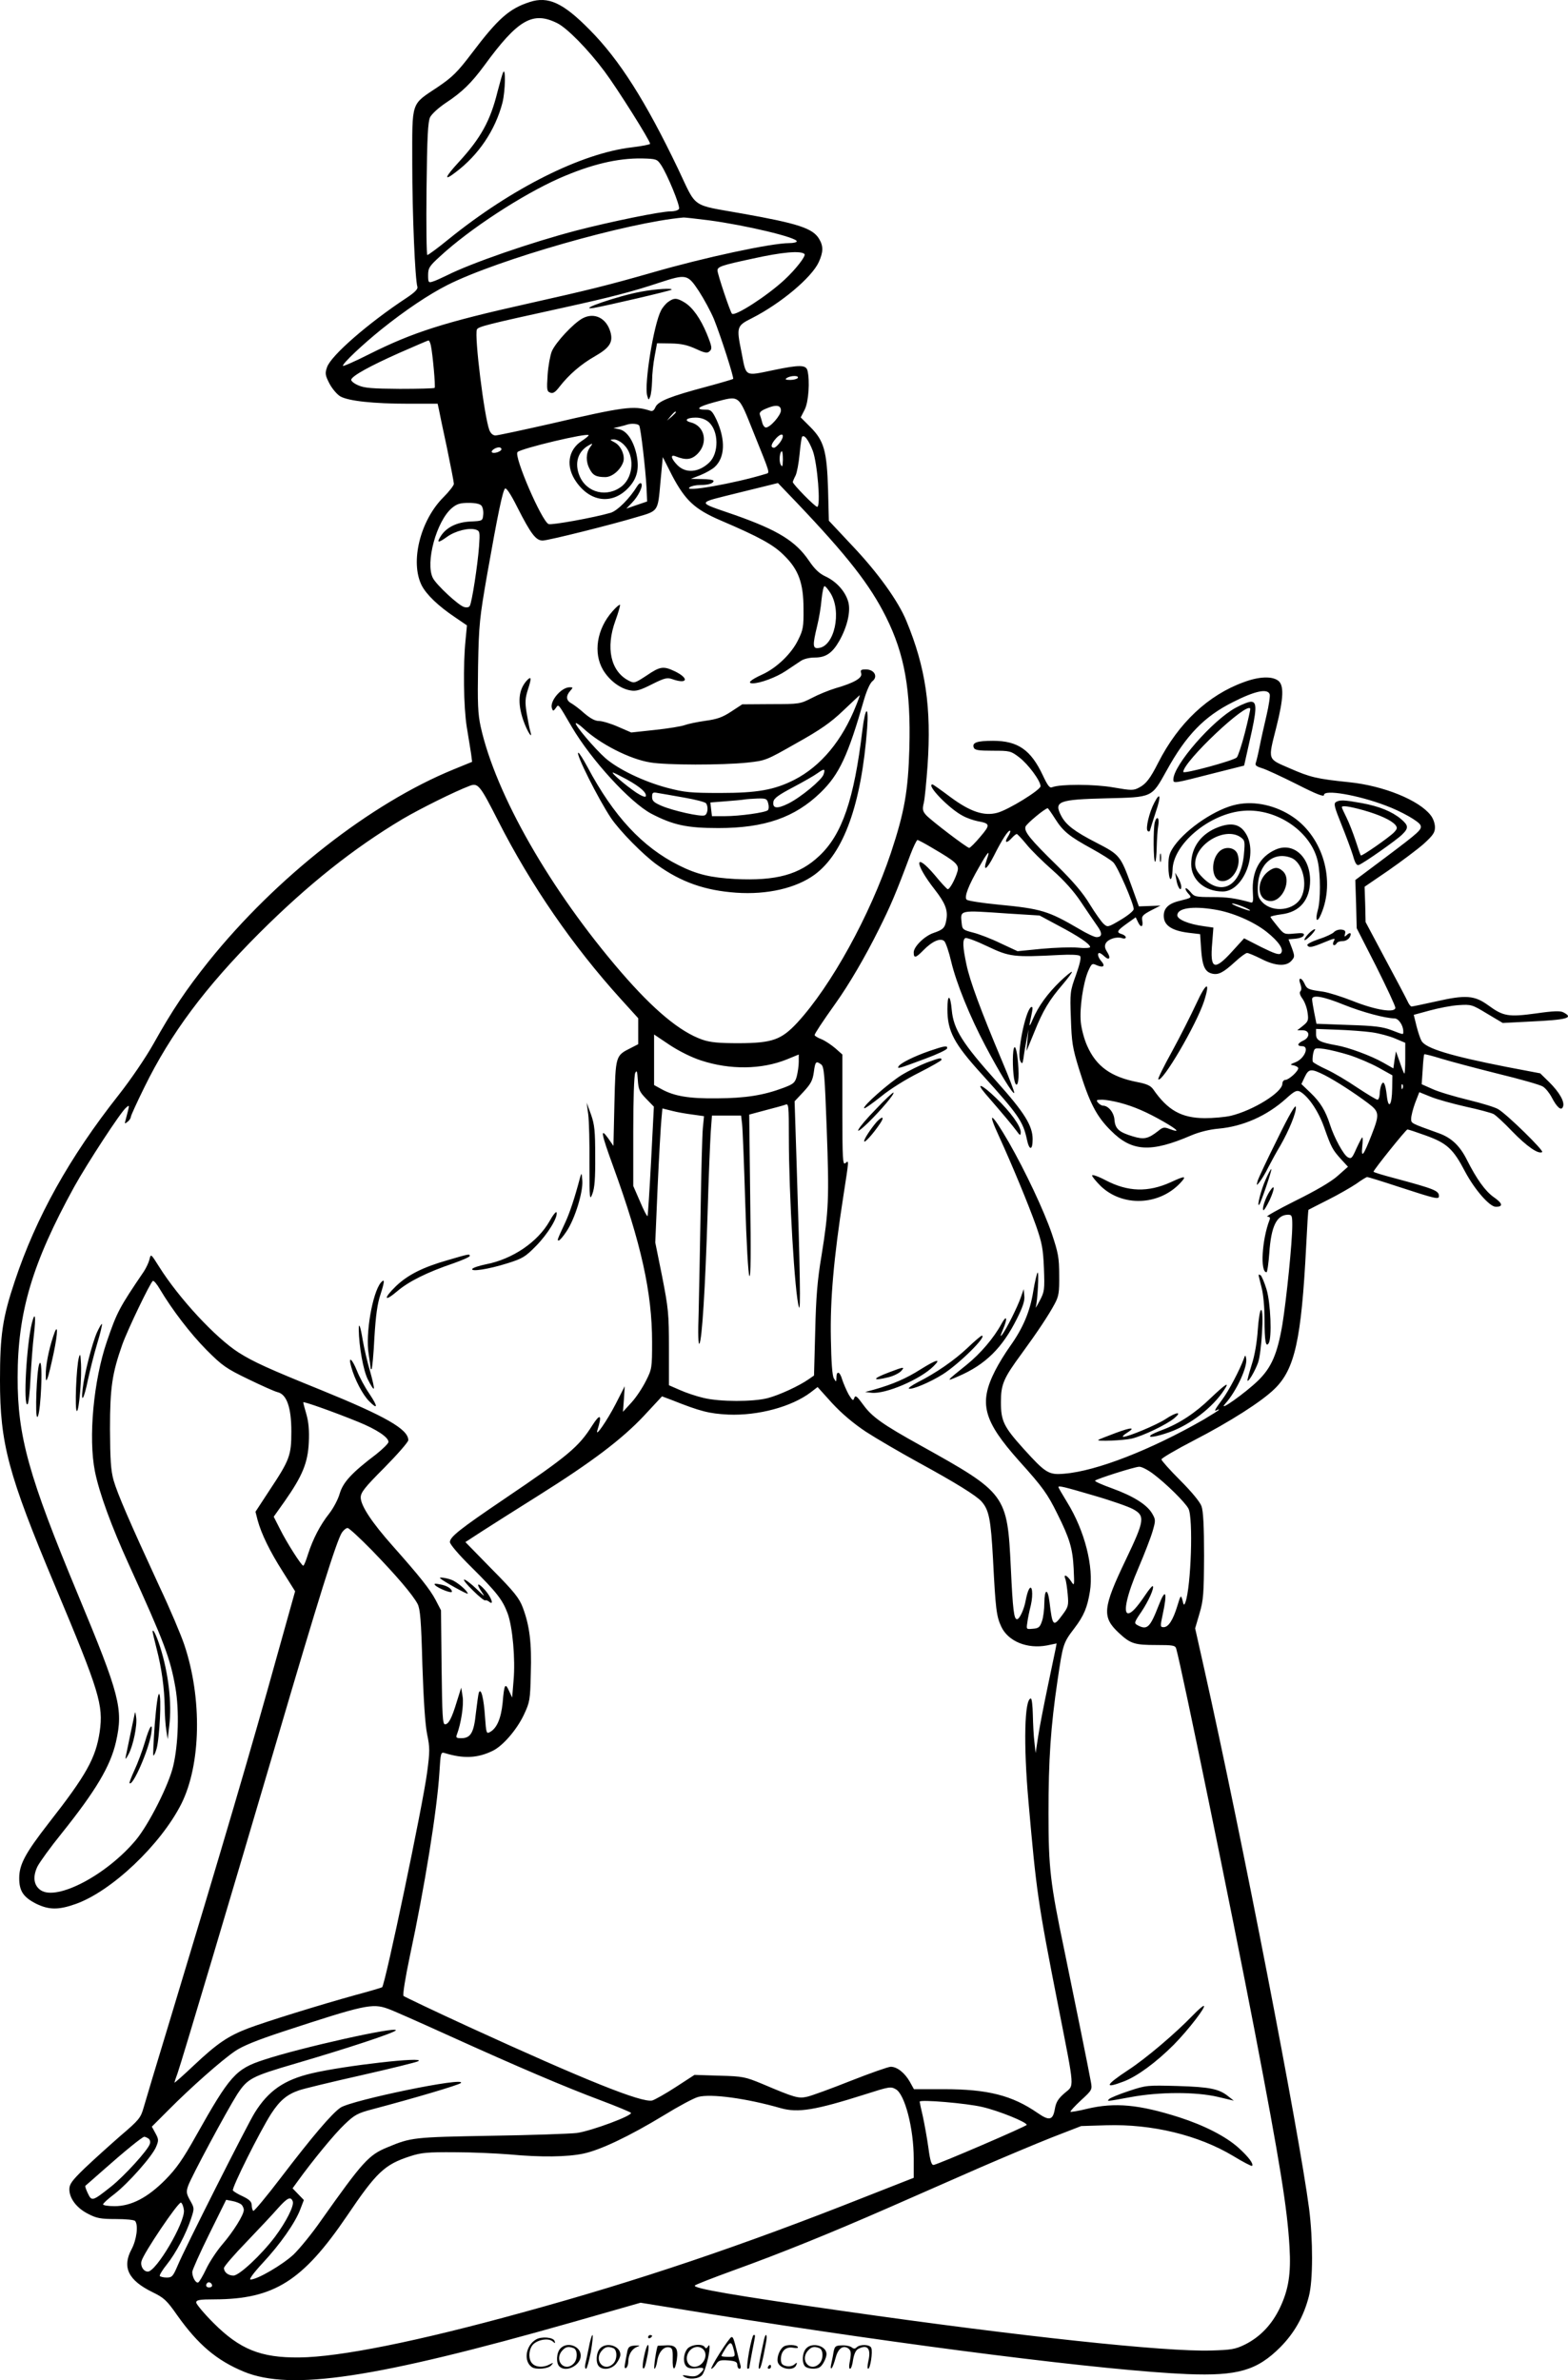 <svg version="1.0" xmlns="http://www.w3.org/2000/svg"
  viewBox="0 0 791.112 1200.376"
 preserveAspectRatio="xMidYMid meet">
<g transform="translate(-1,1200.607) scale(0.1,-0.1)"
fill="#000000" stroke="none">
<path d="M2683 11996 c-103 -33 -160 -83 -293 -259 -72 -95 -98 -120 -170
-169 -139 -93 -130 -66 -130 -388 0 -251 14 -582 26 -621 3 -11 -14 -28 -53
-54 -196 -129 -384 -293 -403 -351 -11 -31 -9 -41 12 -82 13 -25 38 -55 55
-65 41 -23 164 -37 345 -37 l146 0 6 -27 c3 -16 21 -103 41 -195 19 -92 35
-174 35 -182 0 -8 -24 -39 -53 -68 -117 -117 -169 -327 -109 -445 24 -46 83
-103 168 -160 l60 -41 -7 -73 c-13 -126 -10 -339 6 -439 9 -52 18 -113 22
-136 l5 -40 -93 -38 c-419 -171 -895 -544 -1236 -968 -114 -143 -183 -245
-278 -415 -40 -71 -114 -180 -177 -260 -248 -314 -416 -616 -523 -937 -62
-185 -75 -272 -75 -501 0 -319 41 -473 277 -1035 226 -538 245 -602 226 -738
-20 -132 -66 -216 -258 -461 -118 -152 -148 -208 -148 -277 0 -65 21 -96 86
-129 64 -31 112 -32 199 -1 181 64 429 299 533 505 99 198 106 531 15 802 -16
48 -72 181 -126 295 -151 327 -211 466 -231 535 -14 51 -17 103 -18 259 0 209
11 280 62 425 28 78 141 312 154 321 5 3 21 -16 36 -42 62 -104 153 -223 235
-306 79 -79 98 -93 210 -147 68 -33 135 -63 149 -66 46 -11 69 -78 69 -198 0
-121 -8 -143 -111 -298 l-70 -107 11 -43 c19 -69 61 -156 128 -261 l61 -97
-89 -318 c-128 -462 -277 -968 -545 -1853 -63 -206 -121 -401 -130 -432 -15
-53 -23 -63 -118 -144 -56 -49 -137 -122 -180 -163 -64 -62 -77 -80 -77 -106
0 -46 37 -95 95 -124 42 -22 63 -26 140 -26 49 0 93 -4 97 -10 17 -22 7 -95
-18 -142 -49 -91 -17 -157 106 -217 57 -28 71 -40 124 -116 105 -148 199 -228
337 -285 237 -97 659 -34 1658 250 l343 98 352 -57 c997 -160 1996 -286 2406
-303 255 -10 352 18 470 136 71 72 118 155 144 257 21 80 21 285 1 441 -51
388 -339 1874 -529 2722 l-46 205 22 75 c20 68 22 99 23 291 0 148 -4 226 -13
250 -7 21 -50 73 -107 130 -52 52 -95 100 -95 106 0 6 73 49 162 95 184 95
344 197 409 261 102 99 135 249 159 717 5 101 10 185 12 186 2 1 46 24 98 50
52 26 116 63 143 81 26 19 51 34 55 34 5 0 76 -22 158 -49 190 -62 204 -65
204 -47 0 27 -22 36 -227 91 -57 15 -103 29 -103 32 0 9 164 213 171 213 5 0
47 -14 94 -31 105 -38 137 -67 196 -180 50 -94 125 -179 156 -179 39 0 34 18
-11 49 -42 30 -85 89 -135 188 -35 70 -77 110 -139 133 -147 53 -142 50 -142
75 0 14 9 49 20 79 l21 54 57 -23 c31 -13 111 -35 177 -50 65 -14 128 -31 140
-37 11 -5 54 -45 95 -88 75 -77 132 -116 151 -104 10 6 -172 185 -220 215 -14
10 -83 31 -153 48 -70 17 -151 41 -181 55 l-54 24 5 73 c2 41 6 76 8 78 2 2
41 -8 86 -22 46 -14 174 -48 286 -76 111 -27 214 -56 227 -65 14 -9 33 -33 44
-54 27 -52 49 -70 57 -47 10 24 -19 74 -71 125 l-44 43 -168 32 c-285 56 -411
94 -431 132 -6 10 -17 43 -25 74 l-14 57 81 22 c44 12 110 25 146 27 63 4 67
3 143 -43 l79 -47 136 7 c188 9 224 18 171 46 -15 9 -50 8 -140 -5 -139 -19
-165 -14 -240 41 -69 50 -113 54 -262 20 -64 -14 -120 -26 -125 -26 -5 0 -14
12 -21 28 -7 15 -57 110 -112 212 l-99 186 -2 89 -3 89 120 82 c66 46 146 106
178 134 47 43 57 57 57 84 0 19 -9 45 -22 61 -59 76 -237 148 -409 166 -166
17 -198 25 -301 70 -115 50 -111 38 -68 209 37 147 39 212 8 234 -32 23 -97
20 -172 -8 -180 -65 -330 -206 -432 -406 -41 -81 -62 -108 -97 -126 -28 -15
-38 -15 -130 1 -97 17 -268 17 -308 1 -13 -6 -23 8 -48 61 -60 127 -125 173
-251 173 -81 0 -106 -9 -97 -34 5 -13 23 -16 96 -16 86 0 91 -1 133 -33 46
-35 108 -119 108 -146 0 -19 -162 -119 -218 -134 -67 -18 -136 5 -235 78 -48
36 -89 65 -92 65 -35 0 85 -124 154 -159 20 -11 53 -22 72 -26 66 -12 67 -18
15 -79 -26 -31 -51 -56 -56 -56 -11 0 -191 137 -217 165 -18 20 -20 30 -12 62
5 21 13 106 19 188 20 291 -9 494 -107 730 -41 100 -144 243 -271 377 l-120
128 -4 157 c-6 195 -20 246 -90 316 l-48 48 20 39 c20 39 27 146 14 198 -8 28
-39 29 -169 2 -151 -31 -139 -38 -164 91 -26 127 -24 132 54 171 145 74 300
204 336 282 23 51 24 80 2 117 -32 54 -107 78 -388 128 -263 47 -227 22 -324
226 -163 340 -295 549 -446 701 -134 136 -209 170 -302 140z m139 -107 c50
-25 156 -133 238 -243 63 -84 230 -349 230 -365 0 -4 -42 -12 -92 -18 -255
-30 -606 -206 -923 -462 -55 -45 -104 -81 -109 -81 -4 0 -6 150 -4 333 3 265
7 338 18 362 9 17 43 48 79 72 82 54 129 100 194 188 170 233 245 276 369 214z
m524 -716 c31 -47 96 -204 90 -220 -3 -7 -21 -13 -43 -13 -50 0 -303 -52 -473
-96 -230 -60 -533 -165 -656 -227 -27 -13 -59 -28 -71 -31 -21 -7 -23 -4 -23
32 0 36 6 46 60 95 149 138 413 310 602 394 160 70 293 102 418 100 72 -2 75
-3 96 -34z m241 -278 c186 -25 443 -86 443 -106 0 -5 -17 -9 -38 -9 -90 0
-427 -72 -693 -149 -220 -63 -317 -87 -625 -156 -426 -95 -581 -145 -801 -255
-73 -37 -133 -63 -133 -59 0 14 99 107 193 183 122 98 242 178 335 225 254
128 909 315 1189 340 7 1 65 -6 130 -14z m482 -170 c9 -9 -45 -78 -100 -129
-88 -82 -251 -187 -266 -172 -9 9 -73 200 -73 218 0 19 20 26 174 59 152 34
246 42 265 24z m-533 -187 c26 -40 60 -103 76 -141 35 -87 102 -296 97 -302
-3 -2 -63 -20 -134 -39 -184 -49 -244 -73 -258 -103 -8 -19 -16 -23 -31 -17
-78 25 -129 19 -498 -67 -142 -32 -267 -59 -278 -59 -13 0 -24 10 -31 27 -26
69 -76 473 -63 507 6 15 51 26 439 111 232 51 345 80 480 125 138 45 144 44
201 -42z m-1352 -275 c9 -42 24 -207 19 -213 -3 -3 -82 -5 -176 -5 -140 1
-179 4 -210 18 -21 9 -37 22 -35 29 7 20 94 68 242 134 78 34 144 63 148 63 3
1 9 -11 12 -26z m1851 -163 c-3 -5 -21 -10 -38 -10 -24 0 -28 3 -17 10 20 13
63 13 55 0z m-223 -275 c87 -216 83 -202 61 -209 -156 -48 -423 -95 -383 -67
8 6 32 11 52 11 42 0 68 8 68 21 0 5 -26 9 -57 9 l-58 1 49 19 c27 11 59 29
72 41 52 48 55 136 10 236 -22 46 -29 53 -54 53 -58 0 -41 15 40 37 133 35
121 44 200 -152z m138 111 c0 -24 -54 -86 -76 -86 -6 0 -15 11 -18 24 -3 13
-9 31 -12 40 -4 11 4 20 28 30 52 23 78 20 78 -8z m-530 -9 c0 -2 -10 -12 -22
-23 l-23 -19 19 23 c18 21 26 27 26 19z m165 -49 c52 -45 53 -158 3 -205 -53
-50 -117 -55 -159 -14 -33 33 -39 57 -11 46 53 -21 81 -18 112 13 54 55 36
140 -35 158 -36 9 -21 24 25 24 26 0 48 -8 65 -22z m-350 -18 c8 -13 32 -221
37 -314 l3 -69 -53 -18 -52 -18 28 29 c32 32 59 87 47 98 -4 4 -12 -1 -19 -12
-38 -63 -101 -126 -135 -136 -86 -25 -298 -63 -313 -57 -34 13 -176 341 -157
363 15 18 359 100 359 85 0 -3 -15 -16 -34 -28 -71 -46 -83 -131 -28 -208 74
-105 188 -115 269 -22 39 45 49 93 34 163 -16 70 -49 117 -86 125 l-30 6 30 7
c17 4 35 9 40 11 22 7 54 4 60 -5z m709 -87 c-11 -14 -23 -25 -29 -25 -19 1
-15 19 11 48 33 35 47 16 18 -23z m167 -41 c23 -63 41 -282 22 -282 -11 0
-123 114 -123 125 0 3 6 18 14 33 7 15 16 63 20 106 4 44 10 84 12 88 10 16
33 -13 55 -70z m-952 30 c53 -53 48 -157 -9 -206 -74 -61 -180 -37 -216 50
-27 65 -8 125 48 155 20 11 20 10 4 -12 -20 -29 -21 -71 -1 -108 16 -32 33
-41 79 -41 35 0 78 37 91 78 9 32 -12 80 -44 97 -26 14 -26 14 -3 15 13 0 36
-12 51 -28z m-619 -21 c0 -12 -39 -25 -48 -16 -7 7 17 25 36 25 6 0 12 -4 12
-9z m1420 -53 c-1 -35 -3 -40 -11 -25 -10 17 -5 67 6 67 3 0 5 -19 5 -42z
m-461 -219 c34 -32 80 -59 148 -88 194 -83 265 -122 318 -175 74 -72 99 -140
99 -271 1 -89 -2 -106 -27 -156 -33 -69 -109 -142 -182 -175 -59 -27 -77 -44
-47 -44 37 0 118 30 166 62 27 18 61 41 75 50 15 11 45 18 72 18 55 0 88 22
123 83 40 70 59 149 46 197 -14 52 -59 103 -115 129 -32 15 -55 37 -84 80 -67
98 -156 153 -371 229 -201 70 -203 58 20 114 l195 48 93 -97 c258 -271 371
-416 452 -578 94 -188 126 -368 118 -663 -6 -216 -25 -322 -93 -527 -106 -316
-301 -670 -472 -856 -81 -87 -126 -103 -293 -104 -105 0 -146 4 -187 18 -113
40 -244 149 -410 341 -356 413 -632 895 -708 1238 -14 65 -16 115 -13 305 4
212 8 244 46 463 54 306 78 420 90 432 6 6 28 -26 62 -94 69 -136 94 -168 128
-168 27 0 348 80 477 119 107 31 104 27 117 174 l12 128 47 -93 c33 -63 64
-108 98 -139z m-1060 -13 c7 -8 11 -29 9 -46 -3 -31 -4 -31 -64 -34 -67 -3
-120 -28 -149 -72 -24 -37 -15 -38 31 -5 42 30 109 47 145 36 20 -7 21 -12 16
-84 -7 -94 -36 -284 -47 -301 -4 -7 -16 -9 -29 -5 -29 9 -139 111 -157 146
-39 77 18 287 96 353 25 21 42 26 85 26 33 0 57 -5 64 -14z m1761 -441 c58
-94 20 -269 -60 -277 -30 -4 -31 13 -7 112 9 36 19 95 22 133 4 37 10 67 15
67 5 0 18 -16 30 -35z m2216 -510 c3 -8 -4 -56 -16 -107 -12 -51 -28 -122 -35
-158 -7 -36 -16 -72 -19 -81 -5 -12 2 -18 31 -27 21 -6 100 -43 176 -81 100
-51 137 -65 137 -54 0 29 170 0 310 -53 81 -30 169 -80 177 -100 8 -21 -5 -33
-174 -160 l-155 -116 4 -122 3 -121 98 -192 c53 -106 97 -200 97 -209 0 -28
-100 -12 -215 34 -56 22 -123 43 -150 47 -74 10 -81 13 -93 40 -16 35 -35 33
-21 -2 6 -17 6 -30 0 -36 -6 -6 -3 -19 10 -37 11 -15 23 -46 26 -70 6 -39 3
-46 -23 -67 l-29 -23 28 0 c36 0 38 -36 2 -52 -30 -14 -33 -28 -5 -28 38 0 12
-63 -34 -81 -28 -11 -29 -13 -8 -16 12 -3 22 -9 22 -14 0 -16 -48 -59 -65 -59
-8 0 -15 -9 -15 -19 0 -44 -148 -135 -260 -162 -30 -7 -90 -12 -132 -12 -117
1 -186 39 -260 146 -13 18 -33 27 -80 36 -133 26 -207 79 -253 183 -15 33 -29
87 -32 119 -7 71 12 198 37 257 18 40 20 41 44 30 33 -14 44 -4 23 20 -17 19
-23 42 -10 42 3 0 15 -7 25 -17 25 -23 34 -9 14 22 -12 19 -14 30 -7 44 12 21
54 35 82 26 10 -4 19 -2 19 4 0 5 -9 13 -20 16 -29 9 -25 17 25 53 l45 32 12
-25 c14 -30 27 -24 21 9 -4 21 2 28 43 50 l49 25 -54 -2 -55 -2 -37 103 c-56
154 -59 157 -179 219 -109 56 -152 89 -176 135 -38 73 -14 82 228 88 235 6
227 2 304 140 98 178 190 273 334 345 112 57 175 70 186 40z m-3892 -640 c164
-322 375 -629 618 -897 l88 -97 0 -65 0 -66 -37 -19 c-78 -39 -77 -38 -83
-278 l-5 -216 -27 39 c-41 57 -35 24 26 -143 141 -388 196 -635 196 -885 0
-130 -1 -137 -31 -196 -17 -34 -49 -83 -73 -109 l-43 -47 5 65 4 64 -46 -90
c-44 -85 -105 -173 -92 -132 25 79 15 88 -26 24 -68 -108 -122 -153 -440 -368
-229 -155 -278 -194 -278 -220 0 -11 45 -64 108 -126 128 -127 157 -164 183
-233 25 -67 40 -231 30 -340 l-7 -85 -16 34 c-19 42 -24 34 -32 -60 -8 -79
-29 -129 -64 -148 -18 -10 -19 -5 -25 77 -6 92 -20 149 -31 122 -3 -8 -9 -55
-15 -103 -10 -99 -26 -127 -74 -127 -24 0 -28 3 -22 18 21 55 36 151 29 192
l-7 45 -22 -70 c-26 -86 -42 -115 -60 -115 -12 0 -14 48 -17 288 l-3 287 -27
52 c-29 55 -83 122 -217 273 -105 118 -161 203 -161 244 0 25 19 50 120 151
66 67 120 129 120 138 0 55 -114 120 -438 252 -267 108 -344 143 -418 190
-116 74 -301 273 -402 434 -41 65 -41 65 -48 35 -4 -16 -17 -43 -28 -60 -125
-184 -136 -205 -187 -354 -67 -196 -94 -485 -60 -655 22 -109 83 -276 172
-471 178 -391 208 -470 234 -619 20 -115 15 -285 -11 -395 -22 -95 -122 -293
-188 -373 -147 -176 -397 -308 -480 -254 -36 24 -42 68 -17 120 12 23 66 98
122 167 173 216 246 339 274 461 38 167 19 237 -192 744 -248 596 -305 798
-304 1095 0 329 74 576 285 960 66 119 235 378 262 400 16 14 17 13 10 -15 -4
-16 -10 -39 -13 -50 -5 -17 -4 -18 11 -6 9 7 16 18 16 24 0 6 31 74 69 151
132 269 306 503 580 777 247 246 475 427 723 575 87 51 261 138 338 167 42 16
52 3 144 -178z m2810 11 c40 -63 71 -88 186 -151 47 -26 95 -56 107 -68 23
-23 103 -208 103 -236 -1 -9 -29 -32 -66 -54 -64 -38 -66 -38 -86 -20 -11 10
-43 55 -70 99 -34 57 -85 116 -164 194 -136 133 -168 172 -160 197 5 15 99 93
112 93 2 0 19 -24 38 -54z m-239 -90 c-20 -31 -6 -35 20 -6 10 11 21 20 25 20
3 0 25 -23 48 -51 22 -28 82 -87 132 -131 59 -52 109 -108 144 -161 30 -45 67
-99 81 -119 28 -38 27 -58 -3 -58 -10 0 -49 18 -87 41 -156 91 -190 102 -409
123 -82 8 -153 19 -159 25 -13 13 8 70 65 168 43 76 56 88 37 35 -22 -65 -1
-54 35 17 41 82 75 135 83 127 2 -2 -3 -16 -12 -30z m-380 -57 c118 -69 135
-84 126 -117 -12 -42 -41 -94 -50 -90 -5 2 -34 33 -65 71 -104 122 -104 60 0
-73 53 -68 67 -104 59 -151 -7 -43 -16 -51 -65 -68 -45 -15 -100 -69 -100 -98
0 -31 10 -29 49 11 45 46 87 64 106 45 7 -8 23 -54 34 -102 26 -109 94 -277
173 -426 69 -131 138 -244 145 -237 3 2 -25 76 -62 163 -107 254 -162 403
-179 485 -19 90 -20 124 -6 133 6 4 57 -15 113 -42 112 -53 131 -55 364 -43
55 3 96 1 102 -5 7 -7 0 -38 -20 -95 -30 -82 -31 -90 -26 -220 4 -121 8 -148
41 -255 53 -171 88 -239 161 -311 105 -106 201 -112 405 -24 40 17 92 30 137
34 124 11 244 64 341 151 43 39 54 44 71 36 41 -23 91 -95 121 -178 37 -105
43 -115 86 -163 l35 -38 -53 -47 c-34 -30 -110 -74 -213 -125 -88 -44 -152
-80 -141 -80 13 0 16 -5 11 -17 -38 -99 -48 -263 -15 -263 4 0 10 43 14 96 9
135 37 193 94 194 20 0 22 -5 22 -53 0 -85 -29 -371 -50 -501 -25 -147 -55
-217 -123 -283 -64 -62 -206 -163 -166 -117 58 64 116 191 106 231 -3 16 -5
16 -11 -2 -21 -58 -78 -166 -110 -208 -36 -48 -44 -63 -26 -52 6 3 10 4 10 1
0 -2 -35 -24 -77 -49 -267 -153 -541 -260 -703 -273 -79 -7 -94 2 -207 127
-99 110 -113 139 -113 234 0 90 13 120 105 245 81 111 136 194 166 250 21 39
24 58 23 145 0 88 -5 113 -37 209 -40 117 -134 316 -217 461 -88 152 -113 167
-49 29 65 -142 147 -340 186 -449 30 -86 36 -116 40 -215 4 -109 3 -118 -22
-165 -14 -27 -23 -41 -19 -30 9 32 17 181 9 173 -4 -4 -14 -47 -22 -95 -16
-100 -51 -184 -116 -275 -25 -35 -59 -90 -76 -124 -84 -165 -60 -253 121 -456
120 -133 143 -166 192 -265 63 -126 78 -176 83 -278 4 -89 4 -90 -14 -62 -20
30 -39 37 -28 10 4 -10 9 -45 12 -78 5 -55 3 -63 -26 -102 -47 -64 -51 -60
-66 65 -9 70 -25 66 -26 -5 0 -32 -5 -74 -12 -93 -10 -30 -17 -36 -46 -38 -33
-3 -33 -3 -28 30 2 18 10 58 18 89 13 57 6 110 -10 79 -5 -8 -12 -33 -16 -55
-8 -45 -31 -95 -44 -95 -15 0 -21 44 -31 258 -18 371 -22 377 -455 618 -193
107 -246 145 -290 206 -32 44 -39 49 -45 34 -5 -16 -9 -14 -28 17 -11 20 -26
55 -33 76 -12 42 -29 46 -29 8 -1 -22 -1 -22 -13 -2 -8 13 -13 82 -15 201 -4
194 14 403 63 718 29 188 29 182 10 166 -13 -11 -15 20 -15 268 l0 280 -35 31
c-20 17 -51 38 -70 46 -19 7 -35 17 -35 21 0 7 38 65 105 159 68 95 151 237
219 374 58 116 85 178 160 379 15 39 31 72 35 72 3 0 38 -18 76 -41z m380
-330 l160 -10 95 -51 c101 -53 160 -93 160 -108 0 -5 -27 -7 -63 -3 -34 3
-116 0 -182 -6 l-121 -12 -86 40 c-47 23 -110 47 -139 54 -50 13 -54 16 -57
47 -7 68 -15 66 233 49z m1695 -460 c95 -38 208 -68 256 -69 20 0 44 -35 44
-65 0 -18 5 -19 -60 6 -45 17 -86 22 -216 26 l-162 6 -11 55 c-6 30 -11 61
-11 69 0 24 57 14 160 -28z m141 -139 c36 -5 89 -19 117 -31 l52 -22 0 -80 c0
-44 -2 -78 -5 -75 -3 3 -13 29 -23 59 l-19 53 -7 -43 -6 -43 -53 30 c-60 34
-174 76 -232 86 -84 15 -105 25 -105 55 l0 28 108 -4 c59 -2 137 -8 173 -13z
m-3384 -142 c146 -48 305 -46 432 5 l61 25 0 -37 c0 -20 -5 -53 -10 -73 -9
-33 -17 -39 -67 -58 -101 -38 -192 -52 -333 -53 -144 -2 -218 11 -282 46 l-38
21 0 127 0 128 79 -53 c47 -31 111 -63 158 -78z m3271 27 c43 -14 109 -42 147
-63 l70 -39 -1 -67 c-1 -84 -19 -108 -27 -36 -7 62 -17 81 -28 54 -4 -10 -8
-31 -8 -46 -1 -16 -6 -28 -11 -28 -6 0 -52 28 -102 61 -50 34 -119 75 -154 91
-35 16 -67 34 -70 39 -3 5 -2 23 1 40 7 31 7 31 57 25 28 -4 84 -18 126 -31z
m-2665 -47 c15 -11 18 -53 28 -323 13 -352 10 -417 -26 -640 -21 -124 -28
-210 -32 -383 l-6 -223 -26 -18 c-48 -34 -150 -81 -208 -96 -74 -19 -240 -19
-323 1 -35 8 -89 26 -120 40 l-55 24 0 188 c0 173 -3 200 -34 359 l-35 173 12
282 c7 156 16 308 19 339 l5 55 48 -12 c26 -7 73 -15 105 -19 l57 -8 -6 -61
c-3 -33 -8 -216 -11 -406 -3 -190 -8 -424 -10 -520 -4 -112 -2 -170 4 -160 13
22 29 274 41 655 5 182 13 367 16 413 l6 82 73 0 74 0 5 -42 c3 -24 10 -202
16 -397 6 -203 15 -361 21 -370 7 -11 8 116 4 399 l-5 415 82 22 c46 12 91 24
101 28 16 7 17 -5 17 -166 0 -284 30 -794 51 -855 9 -31 6 173 -12 730 l-10
308 45 48 c37 40 46 57 52 99 7 54 11 58 37 39z m-883 -173 l39 -40 -14 -274
c-8 -150 -16 -275 -18 -278 -3 -2 -20 31 -38 74 l-34 78 0 275 c0 159 4 283
10 295 8 16 10 9 13 -35 3 -48 8 -60 42 -95z m3423 119 c58 -30 148 -88 220
-142 57 -43 58 -55 17 -160 -41 -105 -53 -120 -47 -59 3 26 3 47 0 47 -2 0
-15 -25 -29 -55 -22 -50 -26 -55 -44 -45 -21 11 -69 99 -90 165 -22 69 -49
113 -97 159 l-47 45 17 36 c20 42 32 43 100 9z m394 -66 c-3 -8 -6 -5 -6 6 -1
11 2 17 5 13 3 -3 4 -12 1 -19z m-1428 -73 c72 -19 137 -47 224 -97 71 -41 83
-56 29 -36 -28 11 -35 10 -59 -10 -50 -39 -71 -44 -127 -27 -70 21 -89 38 -93
82 -2 38 -31 73 -58 73 -7 0 -18 7 -25 15 -11 13 -8 15 20 15 18 0 58 -7 89
-15z m-1281 -1659 c54 -35 174 -105 267 -156 185 -101 290 -166 317 -196 38
-43 47 -90 58 -290 13 -252 17 -289 42 -342 35 -74 131 -113 231 -94 l48 10
-5 -27 c-3 -14 -21 -100 -40 -191 -19 -91 -41 -203 -48 -250 l-13 -85 -6 55
c-4 30 -7 92 -8 138 -1 45 -5 82 -10 82 -32 0 -38 -228 -12 -520 40 -455 47
-507 151 -1035 84 -428 81 -392 31 -435 -32 -28 -43 -45 -49 -80 -10 -57 -28
-61 -87 -20 -129 89 -252 120 -474 120 l-150 0 -21 38 c-26 45 -64 75 -96 75
-12 0 -103 -32 -202 -71 -98 -39 -197 -75 -219 -80 -45 -10 -61 -6 -228 65
-85 35 -97 38 -215 41 l-126 4 -94 -61 c-52 -34 -106 -64 -119 -68 -52 -13
-340 103 -921 369 -179 82 -329 154 -334 158 -5 5 8 88 32 202 74 345 137 734
149 926 6 99 7 103 27 97 94 -29 165 -26 241 11 51 24 122 106 158 182 30 64
32 74 35 209 5 153 -6 240 -40 331 -18 48 -42 79 -156 194 l-134 137 83 54
c46 30 175 111 286 181 269 169 420 283 532 402 l91 98 48 -18 c146 -58 189
-69 287 -74 150 -6 318 39 415 112 l35 27 73 -81 c48 -52 107 -102 170 -144z
m-2560 49 c91 -37 152 -77 152 -101 0 -7 -28 -35 -62 -62 -123 -93 -167 -141
-184 -198 -8 -29 -32 -74 -53 -101 -46 -58 -82 -128 -107 -205 -10 -32 -20
-58 -24 -58 -9 0 -84 117 -118 186 l-31 61 56 79 c89 127 116 193 121 295 3
60 -1 103 -12 142 -9 30 -16 58 -16 61 0 6 153 -48 278 -99z m4009 -261 c67
-50 162 -144 179 -176 25 -47 13 -394 -15 -472 -7 -18 -9 -17 -15 10 -8 28 -9
27 -26 -29 -22 -72 -45 -107 -69 -107 -17 0 -18 3 -5 63 25 115 15 138 -20 47
-44 -113 -58 -126 -107 -100 -18 10 -17 14 20 68 36 54 66 121 57 129 -2 3
-19 -17 -37 -44 -44 -65 -70 -93 -87 -93 -27 0 -6 95 52 229 30 70 62 153 71
184 16 55 16 59 -2 90 -26 45 -95 88 -202 127 -50 18 -89 35 -86 39 9 9 197
69 222 70 12 1 43 -15 70 -35z m-299 -110 c87 -25 175 -56 197 -68 64 -34 60
-57 -34 -254 -118 -246 -122 -291 -36 -371 59 -55 79 -61 190 -61 81 0 94 -2
99 -17 28 -97 278 -1315 396 -1928 128 -668 165 -896 176 -1091 8 -136 -5
-216 -49 -308 -41 -85 -100 -146 -176 -184 -49 -24 -70 -27 -171 -30 -232 -7
-962 71 -1855 199 -554 79 -763 115 -749 129 5 5 92 39 194 76 241 87 488 187
785 317 132 58 338 148 458 201 120 52 284 121 365 153 l147 57 127 4 c231 7
465 -50 640 -155 49 -30 92 -52 95 -50 9 10 -17 45 -69 92 -64 57 -171 112
-298 153 -204 65 -325 76 -465 43 -44 -11 -82 -17 -84 -15 -3 2 21 28 53 58
56 51 57 54 50 92 -11 62 -79 397 -134 664 -71 339 -80 414 -80 691 0 272 11
437 46 673 27 182 28 186 85 261 48 63 65 105 78 185 20 124 -26 306 -115 450
-24 39 -44 74 -44 76 0 9 28 2 178 -42z m-3642 -276 c124 -128 206 -224 231
-271 13 -26 18 -82 24 -307 6 -177 14 -302 24 -350 14 -67 14 -87 0 -192 -22
-168 -211 -1067 -227 -1084 -3 -2 -63 -20 -134 -39 -184 -51 -445 -132 -539
-167 -105 -40 -159 -77 -277 -188 -54 -51 -98 -90 -98 -87 0 2 7 24 16 48 23
66 277 918 504 1689 204 694 298 996 325 1037 9 13 21 23 29 23 7 0 62 -51
122 -112z m80 -2312 c22 -7 161 -69 309 -136 351 -159 586 -259 765 -326 80
-30 149 -59 153 -63 13 -13 -200 -92 -273 -102 -36 -4 -231 -11 -435 -14 -388
-7 -400 -8 -520 -58 -95 -39 -124 -71 -335 -369 -45 -65 -108 -142 -139 -172
-55 -51 -182 -126 -217 -126 -9 0 14 32 61 83 88 94 165 204 190 271 l18 47
-28 29 -29 30 24 33 c77 107 189 243 238 289 51 49 66 57 142 77 208 55 435
122 445 132 32 34 -549 -86 -607 -124 -44 -30 -141 -144 -300 -352 -73 -96
-136 -171 -140 -169 -4 3 -8 16 -8 28 0 18 -11 29 -44 45 -25 11 -47 25 -51
30 -7 12 136 298 193 387 43 66 79 97 140 118 22 8 163 42 314 76 150 34 280
66 288 71 44 25 -372 -22 -537 -61 -140 -33 -219 -88 -288 -199 -37 -59 -355
-689 -388 -769 -24 -56 -29 -62 -56 -62 -16 0 -32 4 -35 8 -2 4 13 30 35 57
46 57 98 156 123 232 17 52 17 53 -5 92 -19 34 -20 44 -10 73 16 46 195 379
247 461 53 81 72 91 294 156 263 77 503 156 507 168 7 21 -483 -88 -666 -149
-142 -46 -171 -79 -342 -383 -66 -118 -99 -165 -154 -221 -90 -91 -173 -134
-257 -134 -32 0 -58 4 -58 9 0 5 25 28 57 52 71 55 190 190 210 237 14 33 14
39 -3 70 l-18 33 85 85 c110 111 266 249 335 296 38 26 110 55 237 97 414 136
455 145 533 117z m2563 -406 c46 -24 91 -198 91 -349 l0 -98 -247 -97 c-621
-246 -1143 -422 -1723 -581 -536 -148 -927 -226 -1130 -228 -195 -2 -300 41
-433 174 -48 48 -87 95 -87 103 0 13 16 16 93 16 299 1 444 92 667 420 150
222 190 260 320 302 55 18 88 21 225 20 88 0 212 -6 275 -11 159 -15 292 -13
373 4 86 18 233 88 406 193 73 45 151 87 174 93 64 17 243 -7 417 -57 87 -24
173 -10 425 70 122 39 129 40 154 26z m438 -90 c82 -19 223 -76 223 -90 0 -7
-440 -196 -469 -202 -11 -2 -18 19 -27 87 -7 50 -20 121 -28 158 -9 38 -16 71
-16 74 0 12 238 -8 317 -27z m-4208 -159 c7 -5 11 -16 7 -27 -10 -32 -128
-161 -194 -214 -96 -76 -99 -77 -119 -35 -9 19 -15 36 -12 38 2 1 42 37 89 78
105 93 198 169 208 169 4 0 13 -4 21 -9z m728 -317 c8 -22 -34 -104 -90 -179
-68 -90 -180 -195 -209 -195 -27 0 -48 17 -48 38 0 8 51 67 113 131 61 64 133
140 158 169 49 55 66 63 76 36z m-260 -15 c7 -6 13 -19 13 -28 0 -25 -53 -110
-110 -176 -28 -33 -64 -88 -80 -122 -16 -34 -34 -64 -39 -67 -12 -8 -31 25
-31 52 0 10 39 97 86 192 l85 172 31 -6 c17 -3 37 -11 45 -17z m-289 -30 c5
-63 -140 -309 -182 -309 -22 0 -39 28 -32 53 9 38 185 299 199 295 6 -3 13
-20 15 -39z m142 -380 c0 -5 -7 -9 -15 -9 -15 0 -20 12 -9 23 8 8 24 -1 24
-14z M2548 11640 c-4 -8 -16 -52 -28 -97 -36 -146 -84 -233 -195 -354 -71 -77
-78 -99 -18 -53 118 88 202 214 238 352 15 60 17 184 3 152z M3244 10535
c-112 -20 -331 -95 -239 -82 50 8 387 86 393 92 9 9 -81 4 -154 -10z M3382
10484 c-12 -8 -29 -28 -37 -44 -37 -71 -85 -369 -70 -428 7 -25 8 -25 15 -7 5
11 9 47 10 80 0 33 6 89 13 125 l12 65 70 -1 c53 -1 83 -8 125 -27 40 -19 57
-23 67 -15 18 14 16 24 -11 91 -32 77 -71 132 -111 157 -39 24 -54 25 -83 4z
M2950 10401 c-47 -25 -137 -122 -156 -167 -8 -20 -18 -73 -21 -118 -5 -75 -4
-84 13 -90 14 -6 26 2 48 31 47 60 107 112 177 152 75 43 93 71 79 122 -20 71
-81 101 -140 70z M3100 8923 c-79 -89 -98 -210 -47 -296 32 -53 87 -95 139
-103 27 -5 50 2 107 31 64 32 77 35 103 26 76 -27 87 3 14 39 -59 28 -75 26
-144 -21 -60 -39 -62 -40 -91 -25 -90 47 -116 165 -66 302 15 41 25 77 23 80
-3 2 -20 -12 -38 -33z M4355 8610 c7 -23 -36 -48 -130 -75 -33 -10 -87 -32
-119 -49 -59 -30 -62 -31 -205 -31 l-146 -1 -55 -36 c-44 -29 -71 -39 -131
-47 -42 -6 -89 -16 -105 -22 -16 -6 -83 -17 -149 -24 l-120 -13 -67 29 c-36
16 -80 29 -96 29 -20 0 -43 13 -73 38 -24 22 -54 44 -66 51 -27 14 -29 37 -6
63 15 17 15 18 -3 18 -43 0 -103 -72 -89 -107 5 -14 7 -14 19 2 15 21 9 28 81
-95 99 -168 294 -380 400 -437 111 -58 181 -73 339 -73 234 0 386 53 516 179
95 92 139 188 220 471 13 44 30 82 42 91 29 23 9 59 -33 59 -26 0 -29 -3 -24
-20z m-25 -160 c-70 -178 -178 -308 -313 -377 -101 -51 -187 -66 -372 -66
-152 0 -181 3 -269 26 -120 32 -248 94 -312 150 -54 48 -156 168 -149 176 3 2
20 -9 38 -26 83 -78 235 -156 338 -172 81 -14 364 -14 488 -1 94 10 96 11 249
98 122 68 173 104 236 164 45 43 82 77 83 78 2 0 -6 -23 -17 -50z m-165 -350
c-9 -27 -113 -114 -177 -146 -56 -28 -81 -26 -76 8 2 18 26 35 98 73 53 28
109 60 125 72 34 24 40 23 30 -7z m-992 -25 c68 -38 101 -67 95 -85 -2 -6 -22
2 -48 19 -53 36 -128 100 -118 101 4 0 36 -16 71 -35z m287 -91 c58 -10 108
-23 112 -29 13 -17 9 -55 -7 -61 -20 -8 -158 23 -217 48 -39 17 -48 25 -48 45
0 22 4 25 28 20 15 -2 74 -13 132 -23z m426 -30 c4 -14 3 -29 -2 -34 -13 -12
-143 -30 -217 -30 l-65 0 -4 34 -4 35 76 6 c41 3 84 7 95 9 11 2 41 4 67 5 43
1 48 -1 54 -25z M2667 8573 c-41 -46 -47 -111 -17 -199 20 -58 51 -105 35 -54
-4 14 -12 55 -18 91 -9 55 -7 75 7 119 19 58 17 69 -7 43z M4361 8323 c-42
-349 -102 -525 -217 -633 -100 -95 -218 -127 -424 -117 -125 7 -193 23 -285
69 -184 92 -329 248 -461 496 -21 39 -42 72 -46 72 -17 0 102 -236 165 -330
45 -66 163 -186 233 -236 121 -87 242 -129 398 -140 157 -11 303 23 396 91
147 108 236 355 265 738 9 120 -9 113 -24 -10z M6245 8437 c-118 -64 -315
-290 -315 -362 0 -21 -1 -21 206 32 l151 38 28 125 c36 156 37 194 10 197 -11
2 -47 -12 -80 -30z m46 -126 c-16 -63 -35 -119 -41 -125 -16 -16 -270 -85
-270 -73 0 52 324 358 338 319 1 -4 -11 -58 -27 -121z M5834 7958 c-26 -49
-45 -131 -34 -142 6 -6 11 -4 13 5 2 8 15 49 29 92 27 79 22 103 -8 45z M6750
7961 c-12 -8 -7 -26 28 -113 23 -57 49 -127 58 -156 11 -40 19 -52 30 -48 26
10 191 126 218 153 34 33 33 46 -6 79 -46 38 -110 64 -198 80 -89 16 -110 17
-130 5z m139 -41 c81 -23 140 -50 161 -74 11 -14 10 -20 -6 -37 -21 -23 -164
-123 -168 -117 -2 1 -14 35 -26 73 -13 39 -33 91 -46 117 -13 26 -24 50 -24
53 0 10 36 5 109 -15z M6250 7949 c-102 -20 -250 -119 -314 -207 -26 -37 -31
-53 -31 -104 0 -34 5 -63 10 -65 6 -2 10 18 11 46 2 130 187 285 358 298 168
14 343 -106 375 -257 14 -65 14 -194 0 -243 -15 -54 -4 -69 16 -22 73 169 11
386 -140 490 -86 59 -193 83 -285 64z M5836 7858 c-8 -33 -7 -198 2 -198 4 0
7 33 8 73 1 40 4 89 8 110 7 40 -8 52 -18 15z M6158 7835 c-87 -32 -138 -101
-138 -187 0 -79 68 -138 159 -138 105 0 181 195 115 295 -29 45 -71 54 -136
30z m111 -51 c22 -16 23 -21 17 -87 -15 -159 -112 -214 -208 -117 -28 28 -38
46 -38 70 0 100 151 188 229 134z M6161 7711 c-43 -43 -39 -136 5 -147 56 -14
111 69 88 134 -12 35 -63 43 -93 13z M6445 7721 c-80 -36 -120 -111 -114 -214
3 -47 1 -56 -11 -52 -76 21 -117 27 -194 27 -83 0 -91 2 -109 25 -11 13 -22
22 -25 19 -3 -3 3 -15 13 -26 20 -22 20 -21 -51 -39 -53 -14 -76 -40 -72 -82
4 -42 44 -67 124 -77 l59 -7 5 -75 c6 -86 19 -115 55 -124 32 -8 57 5 117 60
26 24 53 44 60 44 7 0 40 -14 72 -30 70 -36 125 -39 151 -10 18 20 18 23 3 65
l-17 44 36 3 c20 2 39 9 41 17 4 11 -6 13 -47 9 -51 -5 -53 -4 -86 37 -19 23
-35 44 -35 47 0 3 25 9 55 13 93 11 145 73 145 172 -1 119 -86 194 -175 154z
m79 -41 c58 -22 86 -132 51 -200 -34 -65 -140 -79 -194 -26 -22 22 -26 35 -25
79 3 115 79 181 168 147z m-244 -246 c23 -9 39 -18 37 -20 -2 -2 -25 5 -53 16
-27 10 -43 19 -37 20 7 0 31 -7 53 -16z m-141 -15 c88 -14 195 -60 261 -112
63 -50 90 -91 72 -109 -9 -9 -32 -1 -99 32 l-86 44 -61 -67 c-90 -99 -112 -90
-100 44 l6 77 -48 7 c-76 10 -134 34 -134 55 0 36 76 48 189 29z M6407 7610
c-60 -48 -55 -142 9 -148 65 -6 114 108 66 151 -24 22 -44 21 -75 -3z M5862
7680 c0 -19 2 -27 5 -17 2 9 2 25 0 35 -3 9 -5 1 -5 -18z M5945 7570 c6 -39
25 -66 25 -34 -1 10 -8 30 -16 44 l-15 25 6 -35z M6610 7295 c-13 -14 -21 -27
-18 -30 2 -3 17 9 33 25 16 17 24 30 19 30 -6 0 -21 -11 -34 -25z M6740 7305
c-6 -7 -40 -24 -76 -35 -35 -12 -62 -26 -58 -31 8 -14 23 -11 86 15 53 22 57
22 47 5 -10 -20 4 -28 16 -9 3 6 17 10 30 10 14 0 29 9 35 20 12 22 1 27 -17
9 -9 -9 -11 -7 -7 7 4 15 0 20 -19 22 -14 1 -30 -5 -37 -13z M6046 6945 c-27
-58 -82 -167 -123 -242 -41 -74 -72 -137 -69 -140 19 -20 192 275 231 394 33
104 11 97 -39 -12z M2978 6385 c4 -33 7 -145 6 -249 0 -179 1 -187 15 -150 11
29 15 78 14 189 0 126 -3 159 -21 210 l-22 60 8 -60z M2936 6065 c-27 -102
-51 -174 -74 -224 -41 -88 -42 -91 -33 -91 5 0 23 21 40 47 42 63 83 197 79
254 -3 42 -4 43 -12 14z M2783 5848 c-60 -106 -187 -192 -321 -218 -34 -7 -65
-17 -69 -23 -10 -16 82 -2 177 28 77 24 91 33 145 88 59 60 111 145 103 169
-2 6 -18 -13 -35 -44z M2269 5651 c-126 -36 -201 -74 -261 -131 -65 -63 -61
-83 6 -26 57 49 151 96 284 141 45 16 82 32 82 37 0 11 -2 11 -111 -21z M1931
5537 c-42 -52 -78 -258 -61 -359 5 -35 10 -67 10 -72 0 -5 2 -7 5 -4 3 3 10
75 14 159 7 113 15 171 31 218 21 65 22 82 1 58z M171 5334 c-27 -106 -45
-424 -22 -410 5 3 12 63 15 133 4 71 11 168 17 217 11 95 6 122 -10 60z M499
5286 c-25 -57 -64 -211 -72 -285 -9 -78 7 -50 27 48 10 46 30 127 46 180 16
52 27 98 24 100 -2 2 -13 -17 -25 -43z M1820 5303 c1 -87 23 -209 46 -254 14
-28 27 -49 30 -46 3 2 -6 42 -19 88 -14 46 -30 117 -37 157 -11 68 -20 93 -20
55z M278 5265 c-23 -69 -38 -149 -37 -193 0 -31 2 -34 9 -15 5 11 18 66 30
122 24 113 23 164 -2 86z M408 5160 c-13 -47 -22 -270 -10 -270 11 0 26 177
20 250 -2 37 -4 41 -10 20z M1782 5113 c17 -63 58 -141 90 -173 45 -46 46 -29
1 38 -22 32 -50 84 -62 115 -26 64 -45 76 -29 20z M208 5127 c-13 -32 -22
-267 -10 -267 6 0 13 42 17 103 8 116 4 193 -7 164z M2231 4046 c18 -16 139
-83 139 -77 0 13 -54 60 -83 70 -27 10 -65 15 -56 7z M2396 3985 c31 -31 59
-53 62 -50 3 2 11 0 19 -6 27 -23 13 20 -18 56 -38 43 -50 39 -19 -7 20 -28
15 -25 -26 15 -27 26 -55 47 -62 47 -7 0 13 -25 44 -55z M2205 4012 c15 -16
85 -44 85 -33 0 15 -25 31 -61 37 -24 5 -31 4 -24 -4z M780 3777 c0 -4 9 -42
20 -85 26 -100 39 -199 41 -292 0 -41 4 -95 8 -120 l7 -45 8 68 c14 112 -4
265 -46 397 -18 57 -38 98 -38 77z M791 3313 c-6 -85 -10 -158 -7 -160 2 -3
10 12 16 34 15 52 26 268 13 276 -6 4 -14 -53 -22 -150z M691 3370 c-2 -8 -40
-190 -46 -220 -4 -20 -1 -18 14 10 23 43 44 145 38 185 -2 17 -5 28 -6 25z
M741 3220 c-13 -44 -37 -108 -53 -142 -15 -33 -27 -63 -24 -65 16 -16 96 167
109 250 10 64 -8 40 -32 -43z M5359 7057 c-64 -62 -110 -125 -139 -193 -12
-29 -18 -37 -15 -20 3 15 9 42 12 59 4 20 3 28 -5 24 -29 -19 -73 -238 -54
-272 9 -17 11 -15 16 15 2 19 9 60 15 90 l10 55 -5 -55 -5 -55 39 95 c44 110
76 163 145 243 27 32 48 60 45 62 -2 2 -29 -19 -59 -48z M4790 6917 c0 -112
33 -174 175 -330 182 -201 207 -237 226 -327 12 -58 29 -57 29 1 0 68 -42 135
-180 289 -174 194 -219 265 -228 362 -7 80 -22 84 -22 5z M4700 6706 c-78 -27
-146 -61 -156 -77 -9 -15 -2 -13 135 38 57 21 106 44 109 51 5 17 -12 14 -88
-12z M5128 6724 c-10 -9 -10 -104 -2 -156 9 -53 24 -37 23 25 -1 71 -12 140
-21 131z M4685 6647 c-33 -13 -89 -40 -125 -62 -64 -39 -200 -159 -190 -168 3
-3 41 24 85 59 46 38 127 88 193 121 61 31 112 60 112 64 0 12 -7 11 -75 -14z
M4981 6491 c96 -111 136 -159 156 -186 20 -27 22 -28 23 -9 0 31 -51 102 -124
172 -71 69 -107 84 -55 23z M4427 6410 c-93 -95 -122 -148 -36 -65 65 64 133
144 127 151 -3 2 -44 -36 -91 -86z M6454 6260 c-51 -102 -95 -196 -99 -210 -6
-24 -6 -25 10 -5 9 11 30 45 45 76 16 31 43 80 60 108 43 75 82 169 78 195 -2
14 -35 -43 -94 -164z M4433 6348 c-30 -35 -63 -85 -63 -97 0 -13 43 34 79 87
25 36 15 43 -16 10z M6395 6056 c-22 -49 -45 -137 -32 -126 8 8 67 180 61 180
-3 0 -16 -24 -29 -54z M5520 6078 c0 -6 20 -30 44 -54 110 -105 293 -98 400
15 36 38 26 39 -47 5 -115 -52 -216 -49 -329 10 -38 20 -68 30 -68 24z M6416
5998 c-21 -32 -40 -88 -32 -95 3 -3 17 20 32 51 27 60 27 85 0 44z M6360 5576
c0 -3 7 -31 15 -63 9 -33 15 -101 15 -159 0 -109 6 -146 21 -122 17 27 10 203
-11 272 -11 36 -25 68 -30 71 -6 3 -10 4 -10 1z M5161 5465 c-17 -50 -74 -163
-95 -190 -11 -14 -9 -5 5 28 24 56 18 75 -8 27 -39 -72 -107 -151 -175 -206
-106 -85 -109 -88 -43 -59 137 59 222 143 296 291 29 58 40 90 37 115 l-3 34
-14 -40z M6356 5300 c-4 -61 -15 -129 -31 -177 -13 -42 -23 -79 -21 -80 6 -6
37 47 53 90 18 49 31 267 16 267 -6 0 -13 -45 -17 -100z M4891 5208 c-67 -63
-158 -126 -251 -173 -30 -16 -50 -30 -44 -32 17 -6 109 33 172 73 84 54 226
195 195 194 -4 -1 -37 -28 -72 -62z M4656 5101 c-74 -47 -141 -76 -236 -103
l-45 -12 33 -4 c71 -7 244 67 311 133 43 42 17 36 -63 -14z M4498 5086 c-89
-33 -91 -47 -3 -25 24 6 51 20 61 30 21 23 15 23 -58 -5z M6119 4956 c-79 -77
-161 -130 -244 -161 -27 -10 -54 -22 -59 -27 -18 -15 29 -8 96 16 103 37 217
124 274 212 30 45 10 33 -67 -40z M5890 4849 c-44 -29 -188 -89 -212 -89 -7 0
-1 8 15 18 50 31 28 32 -55 1 -45 -17 -84 -32 -87 -35 -9 -8 125 -3 169 7 56
13 175 70 215 103 42 35 11 32 -45 -5z M6030 1844 c-92 -95 -237 -218 -327
-277 -117 -77 -125 -97 -23 -58 68 26 163 96 252 185 74 75 167 196 151 196
-5 0 -29 -21 -53 -46z M5706 1461 c-49 -16 -94 -35 -99 -40 -14 -14 -19 -14
108 9 145 27 330 27 440 1 l80 -19 -28 22 c-47 38 -94 47 -257 52 -151 4 -157
4 -244 -25z M2981 168 c-7 -35 -15 -73 -18 -85 -3 -13 -1 -23 4 -23 4 0 15 38
24 85 8 47 12 85 8 85 -3 0 -12 -28 -18 -62z M3280 219 c0 -5 5 -7 10 -4 6 3
10 8 10 11 0 2 -4 4 -10 4 -5 0 -10 -5 -10 -11z M3789 145 c-8 -47 -12 -85 -7
-85 4 0 8 2 8 4 0 2 7 40 15 83 18 92 17 83 7 83 -4 0 -14 -38 -23 -85z M3865
208 c-27 -124 -31 -148 -24 -148 7 0 17 40 34 133 8 39 -1 53 -10 15z M2715
208 c-53 -30 -65 -111 -21 -140 21 -14 83 -8 97 9 13 15 12 15 -8 5 -30 -17
-69 -15 -87 4 -20 20 -20 63 -1 91 20 28 79 40 102 22 14 -12 16 -12 11 1 -6
19 -66 24 -93 8z M3642 140 c-28 -44 -47 -80 -43 -80 5 0 15 10 24 23 12 19
21 22 61 19 37 -3 46 -8 46 -23 0 -10 5 -19 11 -19 6 0 8 8 5 18 -3 9 -10 37
-16 62 -18 72 -21 80 -29 80 -5 0 -31 -36 -59 -80z m72 8 c6 -27 4 -28 -29
-28 -19 0 -35 2 -35 5 0 3 10 21 22 40 24 35 30 33 42 -17z M2837 162 c-20
-22 -22 -73 -5 -90 33 -33 108 5 108 54 0 49 -69 73 -103 36z m67 2 c21 -8 21
-58 0 -78 -46 -46 -101 17 -57 66 17 19 31 22 57 12z M3037 162 c-20 -22 -22
-73 -5 -90 21 -21 65 -14 87 14 12 15 21 35 21 45 0 45 -71 66 -103 31z m67 2
c21 -8 21 -58 0 -78 -46 -46 -101 17 -57 66 17 19 31 22 57 12z M3175 148 c-3
-16 -8 -42 -11 -59 -4 -22 -3 -29 5 -25 6 4 11 18 11 32 0 34 17 63 43 74 19
7 17 8 -10 7 -27 -2 -33 -7 -38 -29z M3260 124 c-7 -30 -9 -58 -6 -61 7 -7 12
8 24 70 5 26 6 47 1 47 -4 0 -13 -25 -19 -56z M3329 176 c-6 -5 -23 -116 -17
-116 4 0 11 18 14 40 7 44 33 74 61 68 15 -3 18 -13 17 -56 -2 -64 11 -68 21
-6 8 58 -5 75 -56 72 -22 -1 -39 -2 -40 -2z M3476 158 c-20 -28 -20 -72 -1
-88 9 -8 29 -10 50 -7 40 6 44 -2 15 -28 -15 -13 -28 -16 -57 -11 -27 5 -34 4
-23 -3 24 -17 75 -13 92 7 15 16 38 103 38 140 0 13 -2 14 -9 3 -6 -9 -11 -10
-15 -2 -13 20 -74 13 -90 -11z m82 0 c29 -29 -1 -88 -44 -88 -30 0 -47 31 -35
63 14 36 55 49 79 25z M3964 172 c-20 -13 -36 -54 -30 -78 10 -37 83 -48 94
-14 5 13 3 13 -11 1 -10 -8 -27 -11 -42 -7 -20 5 -25 13 -25 35 0 41 26 64 62
57 18 -3 27 -2 23 4 -7 12 -55 13 -71 2z M4077 162 c-20 -22 -22 -73 -5 -90
13 -13 57 -16 74 -4 15 9 34 47 34 66 0 42 -73 62 -103 28z m67 2 c21 -8 21
-58 0 -78 -46 -46 -101 17 -57 66 17 19 31 22 57 12z M4215 141 c-3 -20 -9
-47 -12 -61 -3 -14 -2 -21 3 -17 5 5 13 27 19 49 12 48 36 68 63 52 17 -12 18
-24 8 -76 -3 -16 -2 -28 3 -28 5 0 12 20 15 45 5 29 14 49 26 55 47 25 66 2
51 -62 -5 -21 -5 -38 -1 -38 11 0 24 85 16 105 -6 18 -57 20 -74 3 -8 -8 -15
-8 -25 0 -7 6 -30 11 -49 10 -33 -1 -37 -4 -43 -37z M3885 70 c-3 -5 -1 -10 4
-10 6 0 11 5 11 10 0 6 -2 10 -4 10 -3 0 -8 -4 -11 -10z"/>
</g>
</svg>
